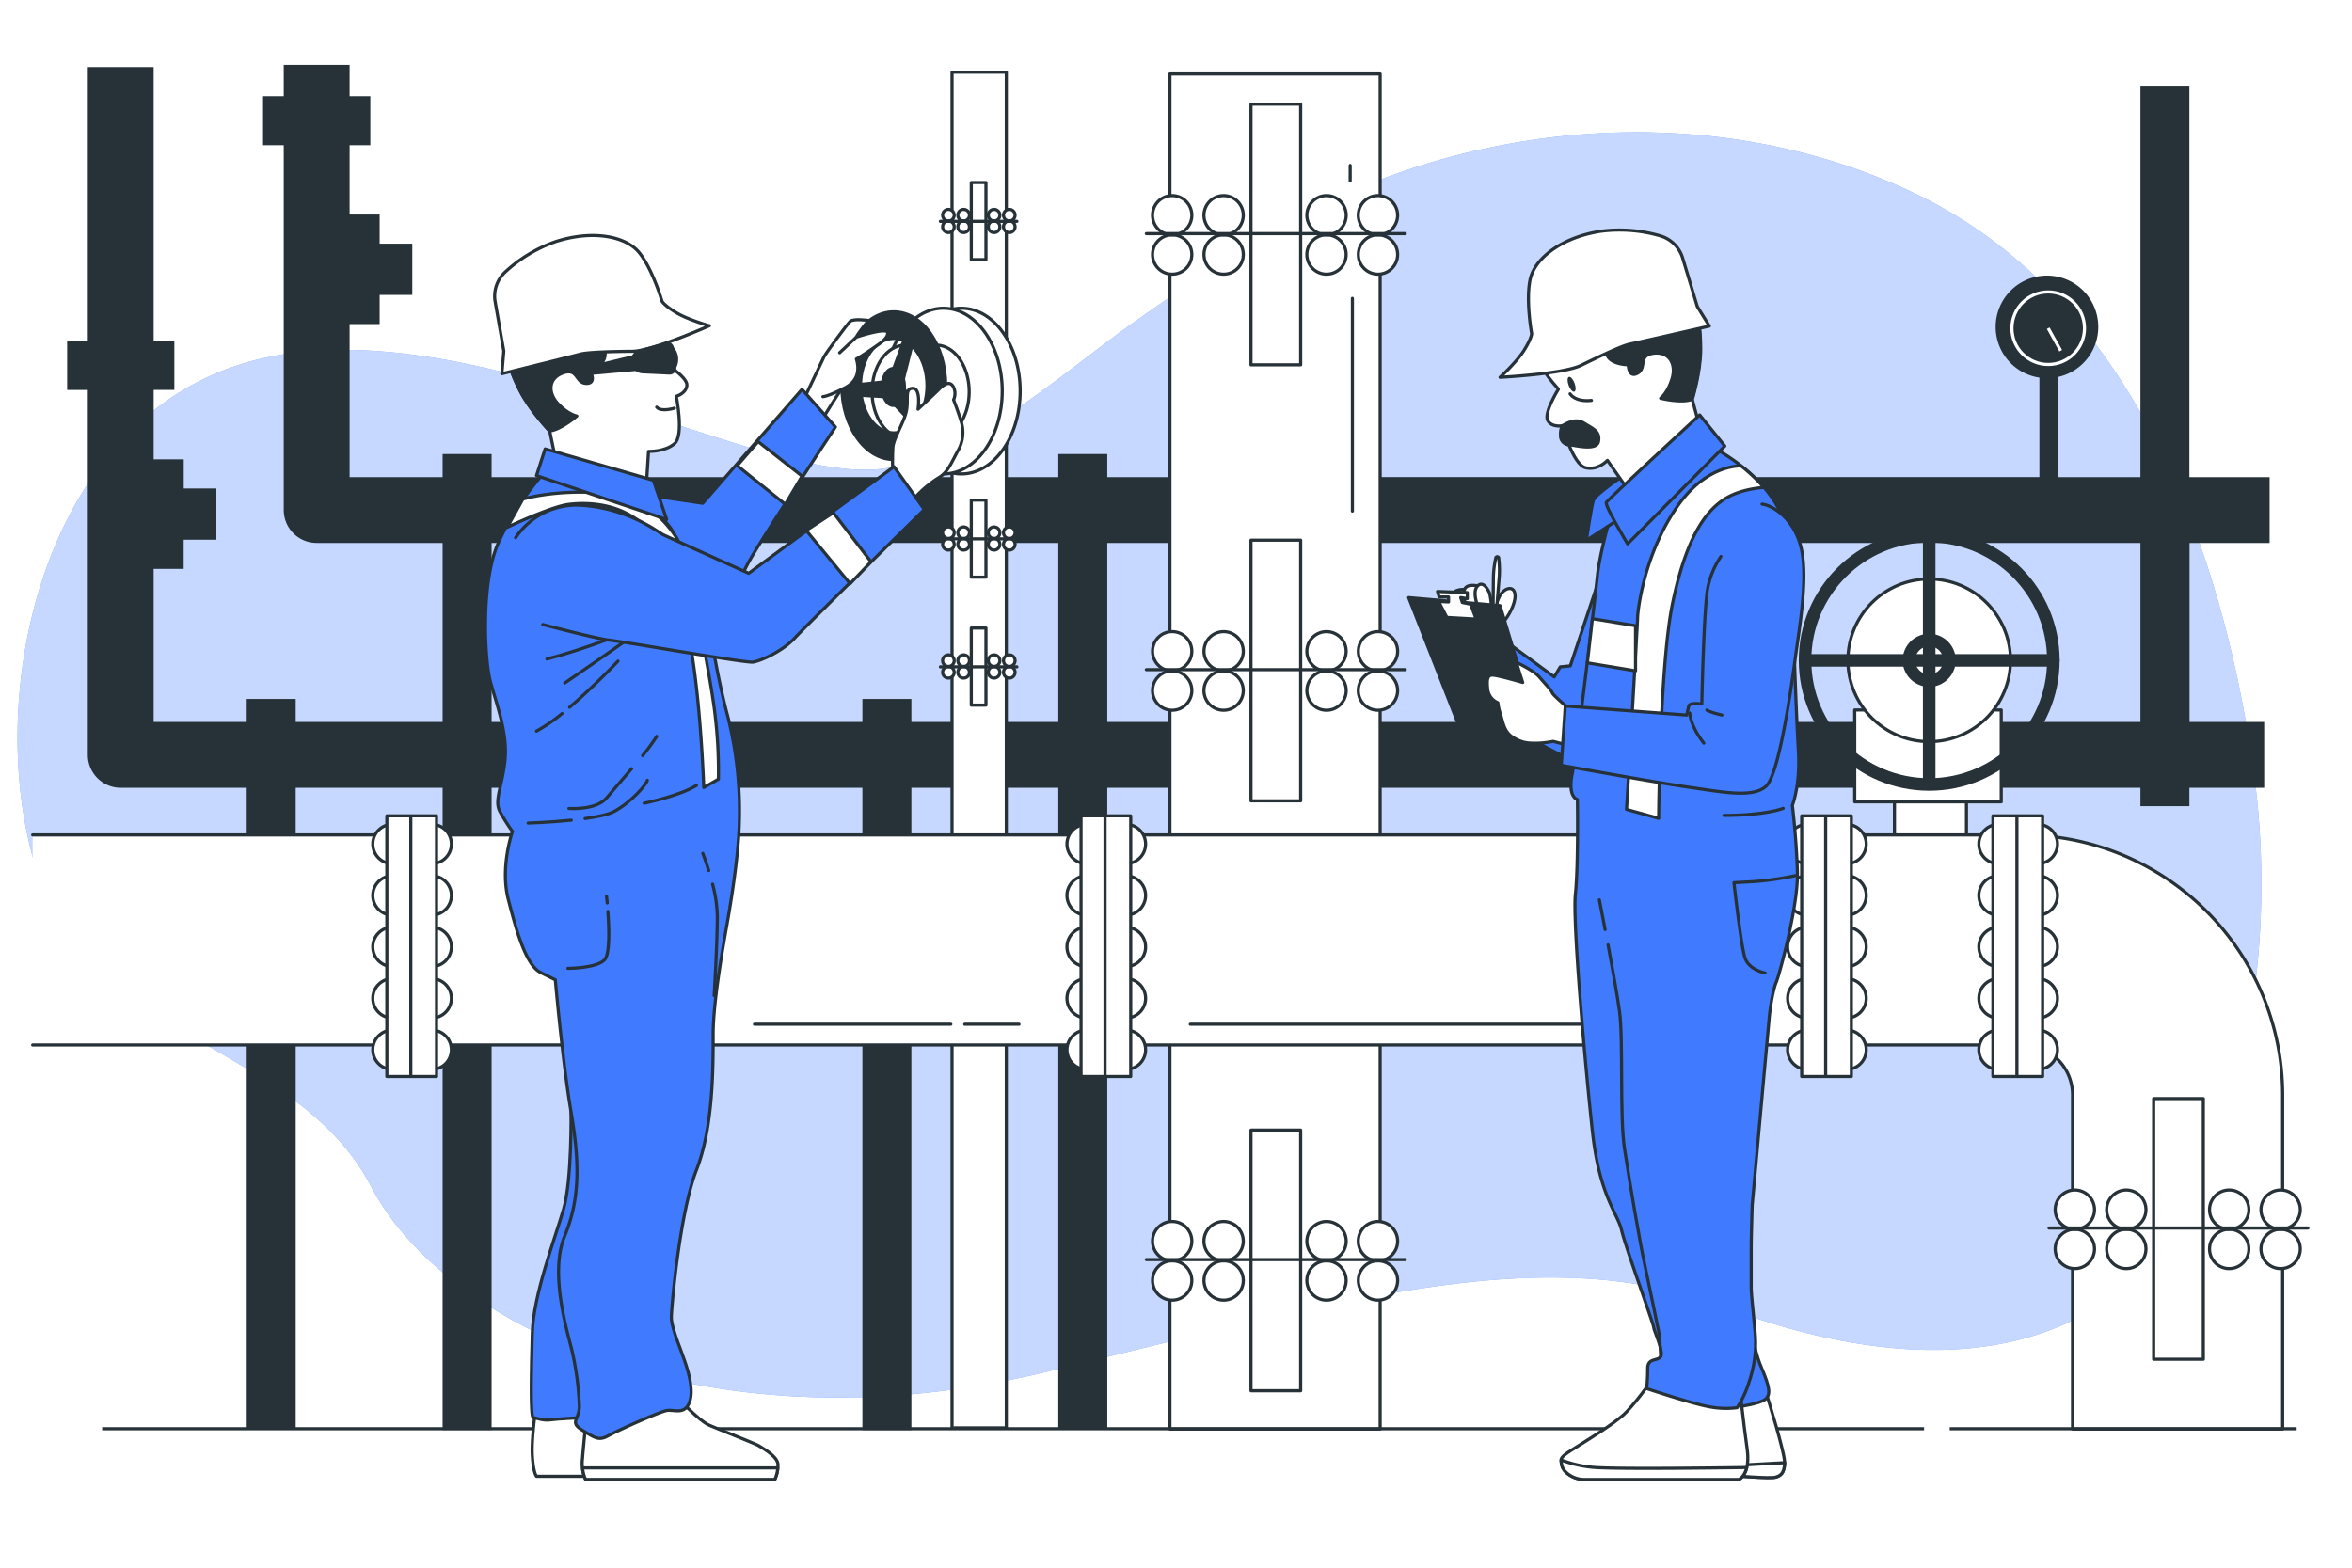 <svg class="animated" id="freepik_stories-pipeline-maintenance" xmlns="http://www.w3.org/2000/svg" viewBox="0 0 750 500" version="1.1" xmlns:xlink="http://www.w3.org/1999/xlink" xmlns:svgjs="http://svgjs.com/svgjs"><style>svg#freepik_stories-pipeline-maintenance:not(.animated) .animable {opacity: 0;}svg#freepik_stories-pipeline-maintenance.animated #freepik--character-2--inject-3 {animation: 6s Infinite  linear shake;animation-delay: 0s;}svg#freepik_stories-pipeline-maintenance.animated #freepik--character-1--inject-3 {animation: 6s Infinite  linear floating;animation-delay: 0s;}            @keyframes shake {                10%, 90% {                    transform: translate3d(-1px, 0, 0);                  }                  20%, 80% {                    transform: translate3d(2px, 0, 0);                  }                  30%, 50%, 70% {                    transform: translate3d(-4px, 0, 0);                  }                  40%, 60% {                    transform: translate3d(4px, 0, 0);                  }            }                    @keyframes floating {                0% {                    opacity: 1;                    transform: translateY(0px);                }                50% {                    transform: translateY(-10px);                }                100% {                    opacity: 1;                    transform: translateY(0px);                }            }        </style><g id="freepik--background-simple--inject-3" class="animable" style="transform-origin: 363.352px 243.95px;"><path d="M692.33,150.78C675.12,113,649.12,80.13,610.71,61.73c-51.32-24.58-112.16-25.19-165.4-6.34C414.93,66.13,388,84.19,361.83,102.6,338.56,119,312,144,283.25,149.23c-38.94,7.16-130.94-50.84-199.94-34.84s-89,106-72,162,83,56,107,102,110,85,216,59,161-41,217-20,133,27,159-61a262.12,262.12,0,0,0,8.52-109C714.52,215.45,706.34,181.51,692.33,150.78Z" style="fill: rgb(64, 123, 255); transform-origin: 363.352px 243.95px;" id="el8yndhw885js" class="animable"></path><g id="el490i41edar8"><path d="M692.33,150.78C675.12,113,649.12,80.13,610.71,61.73c-51.32-24.58-112.16-25.19-165.4-6.34C414.93,66.13,388,84.19,361.83,102.6,338.56,119,312,144,283.25,149.23c-38.94,7.16-130.94-50.84-199.94-34.84s-89,106-72,162,83,56,107,102,110,85,216,59,161-41,217-20,133,27,159-61a262.12,262.12,0,0,0,8.52-109C714.52,215.45,706.34,181.51,692.33,150.78Z" style="fill: rgb(255, 255, 255); opacity: 0.7; transform-origin: 363.352px 243.95px;" class="animable"></path></g></g><g id="freepik--pipelines-2--inject-3" class="animable" style="transform-origin: 372.57px 238.38px;"><path d="M723.73,173.17v-21H698.15V27.32H682.54V152.17H656.32V120.22a16.36,16.36,0,1,0-6,.22v31.73H353.09v-7.35H337.47v7.35H156.76v-7.35H141.14v7.35H111.48V103.36h9.58V94.07h10.41V77.71H121.06v-9.3h-9.58V46.29h6.61V30.67h-6.61v-10h-21V30.67h-6.6V46.29h6.6V162.67a10.5,10.5,0,0,0,10.5,10.5h40.16v57.09H94.29v-7.35H78.67v7.35H49V181.45h9.57v-9.3H69V155.79H58.59V146.5H49V124.37h6.6V108.76H49V21.37H28v87.39H21.41v15.61H28V240.76a10.5,10.5,0,0,0,10.5,10.5H78.67V455.73H94.29V251.26h46.85V456.07h15.62V251.26H275V456.09h15.62V251.26h46.85V455.51h15.62V251.26H682.54v5.86h15.61v-5.86H722v-21h-23.8V173.17ZM290.62,230.26v-7.35H275v7.35H156.76V173.17H337.47v57.09Zm391.92,0H353.09V173.17H682.54Z" style="fill: rgb(38, 50, 56); transform-origin: 372.57px 238.38px;" id="elled77mm5cen" class="animable"></path><line x1="653.13" y1="104.68" x2="657.12" y2="111.86" style="fill: none; stroke: rgb(255, 255, 255); stroke-miterlimit: 10; transform-origin: 655.125px 108.27px;" id="ellc44zm2on0b" class="animable"></line><g id="el2mljhzz54pm"><circle cx="653.13" cy="104.68" r="11.57" style="fill: none; stroke: rgb(255, 255, 255); stroke-miterlimit: 10; transform-origin: 653.13px 104.68px; transform: rotate(-14.03deg);" class="animable"></circle></g></g><g id="freepik--pipelines-1--inject-3" class="animable" style="transform-origin: 373.33px 239.39px;"><rect x="373.06" y="23.59" width="67.04" height="432.18" style="fill: rgb(255, 255, 255); stroke: rgb(38, 50, 56); stroke-linecap: round; stroke-linejoin: round; transform-origin: 406.58px 239.68px;" id="el3z6f09r6psc" class="animable"></rect><line x1="431.25" y1="95.16" x2="431.25" y2="163.01" style="fill: none; stroke: rgb(38, 50, 56); stroke-linecap: round; stroke-linejoin: round; transform-origin: 431.25px 129.085px;" id="eloyzqms5i64" class="animable"></line><line x1="430.54" y1="57.71" x2="430.54" y2="52.76" style="fill: none; stroke: rgb(38, 50, 56); stroke-linecap: round; stroke-linejoin: round; transform-origin: 430.54px 55.235px;" id="elofemgbju0u" class="animable"></line><circle cx="439.4" cy="81.18" r="6.27" style="fill: rgb(255, 255, 255); stroke: rgb(38, 50, 56); stroke-linecap: round; stroke-linejoin: round; transform-origin: 439.4px 81.18px;" id="eleybi63qk7z9" class="animable"></circle><circle cx="422.99" cy="81.18" r="6.27" style="fill: rgb(255, 255, 255); stroke: rgb(38, 50, 56); stroke-linecap: round; stroke-linejoin: round; transform-origin: 422.99px 81.18px;" id="el1jf6kkz5sd" class="animable"></circle><circle cx="406.59" cy="81.18" r="6.27" style="fill: rgb(255, 255, 255); stroke: rgb(38, 50, 56); stroke-linecap: round; stroke-linejoin: round; transform-origin: 406.59px 81.18px;" id="elfkvq9moyic9" class="animable"></circle><circle cx="390.19" cy="81.18" r="6.27" style="fill: rgb(255, 255, 255); stroke: rgb(38, 50, 56); stroke-linecap: round; stroke-linejoin: round; transform-origin: 390.19px 81.18px;" id="elv458hrbqj6" class="animable"></circle><circle cx="373.78" cy="81.18" r="6.27" style="fill: rgb(255, 255, 255); stroke: rgb(38, 50, 56); stroke-linecap: round; stroke-linejoin: round; transform-origin: 373.78px 81.18px;" id="eluxiyyehnnym" class="animable"></circle><path d="M439.4,74.92a6.27,6.27,0,1,1,6.26-6.27A6.27,6.27,0,0,1,439.4,74.92Z" style="fill: rgb(255, 255, 255); stroke: rgb(38, 50, 56); stroke-linecap: round; stroke-linejoin: round; transform-origin: 439.39px 68.65px;" id="elbcmqkq0fodr" class="animable"></path><path d="M423,74.92a6.27,6.27,0,1,1,6.27-6.27A6.27,6.27,0,0,1,423,74.92Z" style="fill: rgb(255, 255, 255); stroke: rgb(38, 50, 56); stroke-linecap: round; stroke-linejoin: round; transform-origin: 423px 68.65px;" id="el44rvzh5nmdh" class="animable"></path><path d="M406.59,74.92a6.27,6.27,0,1,1,6.27-6.27A6.27,6.27,0,0,1,406.59,74.92Z" style="fill: rgb(255, 255, 255); stroke: rgb(38, 50, 56); stroke-linecap: round; stroke-linejoin: round; transform-origin: 406.59px 68.65px;" id="eliaaztqnk3tn" class="animable"></path><path d="M390.19,74.92a6.27,6.27,0,1,1,6.26-6.27A6.27,6.27,0,0,1,390.19,74.92Z" style="fill: rgb(255, 255, 255); stroke: rgb(38, 50, 56); stroke-linecap: round; stroke-linejoin: round; transform-origin: 390.18px 68.65px;" id="el7vgrvqzwp3n" class="animable"></path><path d="M373.78,74.92a6.27,6.27,0,1,1,6.27-6.27A6.27,6.27,0,0,1,373.78,74.92Z" style="fill: rgb(255, 255, 255); stroke: rgb(38, 50, 56); stroke-linecap: round; stroke-linejoin: round; transform-origin: 373.78px 68.65px;" id="elijw1psefmq" class="animable"></path><g id="ela97h2u9vkzp"><rect x="398.91" y="33.22" width="15.84" height="83.14" style="fill: rgb(255, 255, 255); stroke: rgb(38, 50, 56); stroke-linecap: round; stroke-linejoin: round; transform-origin: 406.83px 74.79px; transform: rotate(90deg);" class="animable"></rect></g><line x1="448.1" y1="74.51" x2="365.54" y2="74.51" style="fill: none; stroke: rgb(38, 50, 56); stroke-linecap: round; stroke-linejoin: round; transform-origin: 406.82px 74.51px;" id="elk806zzwaj4o" class="animable"></line><path d="M439.4,226.52a6.27,6.27,0,1,1,6.26-6.27A6.27,6.27,0,0,1,439.4,226.52Z" style="fill: rgb(255, 255, 255); stroke: rgb(38, 50, 56); stroke-linecap: round; stroke-linejoin: round; transform-origin: 439.39px 220.25px;" id="elkbwviys3jqo" class="animable"></path><path d="M423,226.52a6.27,6.27,0,1,1,6.27-6.27A6.27,6.27,0,0,1,423,226.52Z" style="fill: rgb(255, 255, 255); stroke: rgb(38, 50, 56); stroke-linecap: round; stroke-linejoin: round; transform-origin: 423px 220.25px;" id="el12sk4hptuk6" class="animable"></path><path d="M406.59,226.52a6.27,6.27,0,1,1,6.27-6.27A6.27,6.27,0,0,1,406.59,226.52Z" style="fill: rgb(255, 255, 255); stroke: rgb(38, 50, 56); stroke-linecap: round; stroke-linejoin: round; transform-origin: 406.59px 220.25px;" id="eljnc4r8vuhf" class="animable"></path><path d="M390.19,226.52a6.27,6.27,0,1,1,6.26-6.27A6.27,6.27,0,0,1,390.19,226.52Z" style="fill: rgb(255, 255, 255); stroke: rgb(38, 50, 56); stroke-linecap: round; stroke-linejoin: round; transform-origin: 390.18px 220.25px;" id="elcq5j2ahmizt" class="animable"></path><path d="M373.78,226.52a6.27,6.27,0,1,1,6.27-6.27A6.27,6.27,0,0,1,373.78,226.52Z" style="fill: rgb(255, 255, 255); stroke: rgb(38, 50, 56); stroke-linecap: round; stroke-linejoin: round; transform-origin: 373.78px 220.25px;" id="elz8auy2g6kll" class="animable"></path><circle cx="439.4" cy="207.72" r="6.27" style="fill: rgb(255, 255, 255); stroke: rgb(38, 50, 56); stroke-linecap: round; stroke-linejoin: round; transform-origin: 439.4px 207.72px;" id="ell9h05mi3avn" class="animable"></circle><circle cx="422.99" cy="207.72" r="6.27" style="fill: rgb(255, 255, 255); stroke: rgb(38, 50, 56); stroke-linecap: round; stroke-linejoin: round; transform-origin: 422.99px 207.72px;" id="elkamh67ud8sn" class="animable"></circle><circle cx="406.59" cy="207.72" r="6.27" style="fill: rgb(255, 255, 255); stroke: rgb(38, 50, 56); stroke-linecap: round; stroke-linejoin: round; transform-origin: 406.59px 207.72px;" id="el4xm61ynaqq6" class="animable"></circle><circle cx="390.19" cy="207.72" r="6.27" style="fill: rgb(255, 255, 255); stroke: rgb(38, 50, 56); stroke-linecap: round; stroke-linejoin: round; transform-origin: 390.19px 207.72px;" id="eli2gdtu1l2rg" class="animable"></circle><circle cx="373.78" cy="207.72" r="6.27" style="fill: rgb(255, 255, 255); stroke: rgb(38, 50, 56); stroke-linecap: round; stroke-linejoin: round; transform-origin: 373.78px 207.72px;" id="elb35j8n3kte9" class="animable"></circle><g id="elysjapnlwmjq"><rect x="398.91" y="172.28" width="15.84" height="83.14" style="fill: rgb(255, 255, 255); stroke: rgb(38, 50, 56); stroke-linecap: round; stroke-linejoin: round; transform-origin: 406.83px 213.85px; transform: rotate(90deg);" class="animable"></rect></g><line x1="448.1" y1="213.58" x2="365.54" y2="213.58" style="fill: none; stroke: rgb(38, 50, 56); stroke-linecap: round; stroke-linejoin: round; transform-origin: 406.82px 213.58px;" id="el1ihjl3ajaq1" class="animable"></line><circle cx="439.4" cy="408.4" r="6.27" style="fill: rgb(255, 255, 255); stroke: rgb(38, 50, 56); stroke-linecap: round; stroke-linejoin: round; transform-origin: 439.4px 408.4px;" id="eltrgbequtb4" class="animable"></circle><circle cx="422.99" cy="408.4" r="6.27" style="fill: rgb(255, 255, 255); stroke: rgb(38, 50, 56); stroke-linecap: round; stroke-linejoin: round; transform-origin: 422.99px 408.4px;" id="el8acposzvohu" class="animable"></circle><circle cx="406.59" cy="408.4" r="6.27" style="fill: rgb(255, 255, 255); stroke: rgb(38, 50, 56); stroke-linecap: round; stroke-linejoin: round; transform-origin: 406.59px 408.4px;" id="elxeyeljdvp3o" class="animable"></circle><circle cx="390.19" cy="408.4" r="6.27" style="fill: rgb(255, 255, 255); stroke: rgb(38, 50, 56); stroke-linecap: round; stroke-linejoin: round; transform-origin: 390.19px 408.4px;" id="eltqq5pr4zzlf" class="animable"></circle><circle cx="373.78" cy="408.4" r="6.27" style="fill: rgb(255, 255, 255); stroke: rgb(38, 50, 56); stroke-linecap: round; stroke-linejoin: round; transform-origin: 373.78px 408.4px;" id="el028oiw1ko5lk" class="animable"></circle><path d="M439.4,402.13a6.27,6.27,0,1,1,6.26-6.26A6.27,6.27,0,0,1,439.4,402.13Z" style="fill: rgb(255, 255, 255); stroke: rgb(38, 50, 56); stroke-linecap: round; stroke-linejoin: round; transform-origin: 439.39px 395.86px;" id="eldvbkt773xj9" class="animable"></path><path d="M423,402.13a6.27,6.27,0,1,1,6.27-6.26A6.26,6.26,0,0,1,423,402.13Z" style="fill: rgb(255, 255, 255); stroke: rgb(38, 50, 56); stroke-linecap: round; stroke-linejoin: round; transform-origin: 423px 395.86px;" id="el0776egaox169" class="animable"></path><path d="M406.59,402.13a6.27,6.27,0,1,1,6.27-6.26A6.27,6.27,0,0,1,406.59,402.13Z" style="fill: rgb(255, 255, 255); stroke: rgb(38, 50, 56); stroke-linecap: round; stroke-linejoin: round; transform-origin: 406.59px 395.86px;" id="elw5i9v8brqf8" class="animable"></path><path d="M390.19,402.13a6.27,6.27,0,1,1,6.26-6.26A6.27,6.27,0,0,1,390.19,402.13Z" style="fill: rgb(255, 255, 255); stroke: rgb(38, 50, 56); stroke-linecap: round; stroke-linejoin: round; transform-origin: 390.18px 395.86px;" id="eloxq1akj6d8" class="animable"></path><path d="M373.78,402.13a6.27,6.27,0,1,1,6.27-6.26A6.26,6.26,0,0,1,373.78,402.13Z" style="fill: rgb(255, 255, 255); stroke: rgb(38, 50, 56); stroke-linecap: round; stroke-linejoin: round; transform-origin: 373.78px 395.86px;" id="el8zmcq8j2h8i" class="animable"></path><g id="elxth5iol6tkk"><rect x="398.91" y="360.43" width="15.84" height="83.14" style="fill: rgb(255, 255, 255); stroke: rgb(38, 50, 56); stroke-linecap: round; stroke-linejoin: round; transform-origin: 406.83px 402px; transform: rotate(90deg);" class="animable"></rect></g><line x1="448.1" y1="401.73" x2="365.54" y2="401.73" style="fill: none; stroke: rgb(38, 50, 56); stroke-linecap: round; stroke-linejoin: round; transform-origin: 406.82px 401.73px;" id="el3le0we0xeja" class="animable"></line><rect x="303.59" y="23.01" width="17.3" height="432.4" style="fill: rgb(255, 255, 255); stroke: rgb(38, 50, 56); stroke-linecap: round; stroke-linejoin: round; transform-origin: 312.24px 239.21px;" id="elgdoav8q27d8" class="animable"></rect><circle cx="302.43" cy="169.9" r="1.85" style="fill: rgb(255, 255, 255); stroke: rgb(38, 50, 56); stroke-linecap: round; stroke-linejoin: round; transform-origin: 302.43px 169.9px;" id="el7bjppe3pyjg" class="animable"></circle><circle cx="307.29" cy="169.9" r="1.85" style="fill: rgb(255, 255, 255); stroke: rgb(38, 50, 56); stroke-linecap: round; stroke-linejoin: round; transform-origin: 307.29px 169.9px;" id="ellvn5ox9bqae" class="animable"></circle><circle cx="312.14" cy="169.9" r="1.85" style="fill: rgb(255, 255, 255); stroke: rgb(38, 50, 56); stroke-linecap: round; stroke-linejoin: round; transform-origin: 312.14px 169.9px;" id="el8q5y4yt7l5u" class="animable"></circle><circle cx="316.99" cy="169.9" r="1.85" style="fill: rgb(255, 255, 255); stroke: rgb(38, 50, 56); stroke-linecap: round; stroke-linejoin: round; transform-origin: 316.99px 169.9px;" id="elf25383cxwh" class="animable"></circle><circle cx="321.84" cy="169.9" r="1.85" style="fill: rgb(255, 255, 255); stroke: rgb(38, 50, 56); stroke-linecap: round; stroke-linejoin: round; transform-origin: 321.84px 169.9px;" id="eldute6e868z8" class="animable"></circle><circle cx="302.43" cy="173.6" r="1.85" style="fill: rgb(255, 255, 255); stroke: rgb(38, 50, 56); stroke-linecap: round; stroke-linejoin: round; transform-origin: 302.43px 173.6px;" id="el9wainxp4cnv" class="animable"></circle><circle cx="307.29" cy="173.6" r="1.85" style="fill: rgb(255, 255, 255); stroke: rgb(38, 50, 56); stroke-linecap: round; stroke-linejoin: round; transform-origin: 307.29px 173.6px;" id="el499na5g3nfz" class="animable"></circle><circle cx="312.14" cy="173.6" r="1.85" style="fill: rgb(255, 255, 255); stroke: rgb(38, 50, 56); stroke-linecap: round; stroke-linejoin: round; transform-origin: 312.14px 173.6px;" id="el97n6ld3ze8f" class="animable"></circle><circle cx="316.99" cy="173.6" r="1.85" style="fill: rgb(255, 255, 255); stroke: rgb(38, 50, 56); stroke-linecap: round; stroke-linejoin: round; transform-origin: 316.99px 173.6px;" id="elp9ykhzcpkgb" class="animable"></circle><circle cx="321.84" cy="173.6" r="1.85" style="fill: rgb(255, 255, 255); stroke: rgb(38, 50, 56); stroke-linecap: round; stroke-linejoin: round; transform-origin: 321.84px 173.6px;" id="eloakktfccdza" class="animable"></circle><g id="elmmxozcyyqe"><rect x="309.72" y="159.5" width="4.68" height="24.58" style="fill: rgb(255, 255, 255); stroke: rgb(38, 50, 56); stroke-linecap: round; stroke-linejoin: round; transform-origin: 312.06px 171.79px; transform: rotate(-90deg);" class="animable"></rect></g><line x1="299.86" y1="171.87" x2="324.27" y2="171.87" style="fill: none; stroke: rgb(38, 50, 56); stroke-linecap: round; stroke-linejoin: round; transform-origin: 312.065px 171.87px;" id="elp8fjfh0h2wp" class="animable"></line><circle cx="302.43" cy="68.62" r="1.85" style="fill: rgb(255, 255, 255); stroke: rgb(38, 50, 56); stroke-linecap: round; stroke-linejoin: round; transform-origin: 302.43px 68.62px;" id="el4279x427pco" class="animable"></circle><circle cx="307.29" cy="68.62" r="1.85" style="fill: rgb(255, 255, 255); stroke: rgb(38, 50, 56); stroke-linecap: round; stroke-linejoin: round; transform-origin: 307.29px 68.62px;" id="elxv9jibdy0qj" class="animable"></circle><circle cx="312.14" cy="68.62" r="1.85" style="fill: rgb(255, 255, 255); stroke: rgb(38, 50, 56); stroke-linecap: round; stroke-linejoin: round; transform-origin: 312.14px 68.62px;" id="el407artsrz9n" class="animable"></circle><circle cx="316.99" cy="68.62" r="1.85" style="fill: rgb(255, 255, 255); stroke: rgb(38, 50, 56); stroke-linecap: round; stroke-linejoin: round; transform-origin: 316.99px 68.62px;" id="el73topwoxuax" class="animable"></circle><circle cx="321.84" cy="68.62" r="1.85" style="fill: rgb(255, 255, 255); stroke: rgb(38, 50, 56); stroke-linecap: round; stroke-linejoin: round; transform-origin: 321.84px 68.62px;" id="el6a0ed9qv9hw" class="animable"></circle><circle cx="302.43" cy="72.32" r="1.85" style="fill: rgb(255, 255, 255); stroke: rgb(38, 50, 56); stroke-linecap: round; stroke-linejoin: round; transform-origin: 302.43px 72.32px;" id="elqgidmz77k3" class="animable"></circle><circle cx="307.29" cy="72.32" r="1.85" style="fill: rgb(255, 255, 255); stroke: rgb(38, 50, 56); stroke-linecap: round; stroke-linejoin: round; transform-origin: 307.29px 72.32px;" id="elxliyp5438lj" class="animable"></circle><circle cx="312.14" cy="72.32" r="1.85" style="fill: rgb(255, 255, 255); stroke: rgb(38, 50, 56); stroke-linecap: round; stroke-linejoin: round; transform-origin: 312.14px 72.32px;" id="el6q8se54hbme" class="animable"></circle><circle cx="316.99" cy="72.32" r="1.85" style="fill: rgb(255, 255, 255); stroke: rgb(38, 50, 56); stroke-linecap: round; stroke-linejoin: round; transform-origin: 316.99px 72.32px;" id="eljf0yg1n350c" class="animable"></circle><circle cx="321.84" cy="72.32" r="1.85" style="fill: rgb(255, 255, 255); stroke: rgb(38, 50, 56); stroke-linecap: round; stroke-linejoin: round; transform-origin: 321.84px 72.32px;" id="el3cj5bnu9ceu" class="animable"></circle><g id="el0vxc6sof77e9"><rect x="309.72" y="58.22" width="4.68" height="24.58" style="fill: rgb(255, 255, 255); stroke: rgb(38, 50, 56); stroke-linecap: round; stroke-linejoin: round; transform-origin: 312.06px 70.51px; transform: rotate(-90deg);" class="animable"></rect></g><line x1="299.86" y1="70.59" x2="324.27" y2="70.59" style="fill: none; stroke: rgb(38, 50, 56); stroke-linecap: round; stroke-linejoin: round; transform-origin: 312.065px 70.59px;" id="el3ok9s3d7een" class="animable"></line><circle cx="302.43" cy="210.71" r="1.85" style="fill: rgb(255, 255, 255); stroke: rgb(38, 50, 56); stroke-linecap: round; stroke-linejoin: round; transform-origin: 302.43px 210.71px;" id="el1sgo1gk82vjh" class="animable"></circle><circle cx="307.29" cy="210.71" r="1.85" style="fill: rgb(255, 255, 255); stroke: rgb(38, 50, 56); stroke-linecap: round; stroke-linejoin: round; transform-origin: 307.29px 210.71px;" id="elmpcch6b53oo" class="animable"></circle><circle cx="312.14" cy="210.71" r="1.85" style="fill: rgb(255, 255, 255); stroke: rgb(38, 50, 56); stroke-linecap: round; stroke-linejoin: round; transform-origin: 312.14px 210.71px;" id="elmonixocd6wd" class="animable"></circle><circle cx="316.99" cy="210.71" r="1.85" style="fill: rgb(255, 255, 255); stroke: rgb(38, 50, 56); stroke-linecap: round; stroke-linejoin: round; transform-origin: 316.99px 210.71px;" id="elro0019j0oj" class="animable"></circle><circle cx="321.84" cy="210.71" r="1.85" style="fill: rgb(255, 255, 255); stroke: rgb(38, 50, 56); stroke-linecap: round; stroke-linejoin: round; transform-origin: 321.84px 210.71px;" id="elibatp6rrjnc" class="animable"></circle><circle cx="302.43" cy="214.42" r="1.85" style="fill: rgb(255, 255, 255); stroke: rgb(38, 50, 56); stroke-linecap: round; stroke-linejoin: round; transform-origin: 302.43px 214.42px;" id="elf2x9fy88avn" class="animable"></circle><circle cx="307.29" cy="214.42" r="1.85" style="fill: rgb(255, 255, 255); stroke: rgb(38, 50, 56); stroke-linecap: round; stroke-linejoin: round; transform-origin: 307.29px 214.42px;" id="ele0ps9lbqebv" class="animable"></circle><circle cx="312.14" cy="214.42" r="1.85" style="fill: rgb(255, 255, 255); stroke: rgb(38, 50, 56); stroke-linecap: round; stroke-linejoin: round; transform-origin: 312.14px 214.42px;" id="el76doq7p6idk" class="animable"></circle><circle cx="316.99" cy="214.42" r="1.85" style="fill: rgb(255, 255, 255); stroke: rgb(38, 50, 56); stroke-linecap: round; stroke-linejoin: round; transform-origin: 316.99px 214.42px;" id="elzfegfa70tg" class="animable"></circle><circle cx="321.84" cy="214.42" r="1.85" style="fill: rgb(255, 255, 255); stroke: rgb(38, 50, 56); stroke-linecap: round; stroke-linejoin: round; transform-origin: 321.84px 214.42px;" id="elh5r24hto8z9" class="animable"></circle><g id="elkulveg42los"><rect x="309.72" y="200.31" width="4.68" height="24.58" style="fill: rgb(255, 255, 255); stroke: rgb(38, 50, 56); stroke-linecap: round; stroke-linejoin: round; transform-origin: 312.06px 212.6px; transform: rotate(-90deg);" class="animable"></rect></g><line x1="299.86" y1="212.69" x2="324.27" y2="212.69" style="fill: none; stroke: rgb(38, 50, 56); stroke-linecap: round; stroke-linejoin: round; transform-origin: 312.065px 212.69px;" id="elk1akervr4ko" class="animable"></line><ellipse cx="306.56" cy="124.73" rx="18.75" ry="26.43" style="fill: rgb(255, 255, 255); stroke: rgb(38, 50, 56); stroke-linecap: round; stroke-linejoin: round; transform-origin: 306.56px 124.73px;" id="elz2oyoxf2foh" class="animable"></ellipse><ellipse cx="300.84" cy="124.73" rx="18.75" ry="26.43" style="fill: rgb(255, 255, 255); stroke: rgb(38, 50, 56); stroke-linecap: round; stroke-linejoin: round; transform-origin: 300.84px 124.73px;" id="elgl4lfv5g42k" class="animable"></ellipse><path d="M298.51,110.07h-9.89v9.74a20.23,20.23,0,0,0,0,10.25v9.74h9.89c5.82,0,10.54-6.65,10.54-14.86S304.33,110.07,298.51,110.07Z" style="fill: rgb(255, 255, 255); stroke: rgb(38, 50, 56); stroke-linecap: round; stroke-linejoin: round; transform-origin: 298.505px 124.935px;" id="elq7vwy5gca7p" class="animable"></path><ellipse cx="288.62" cy="124.94" rx="10.54" ry="14.86" style="fill: rgb(255, 255, 255); stroke: rgb(38, 50, 56); stroke-linecap: round; stroke-linejoin: round; transform-origin: 288.62px 124.94px;" id="elnzbbt6enywh" class="animable"></ellipse><rect x="604.1" y="239.11" width="22.96" height="33.26" style="fill: rgb(255, 255, 255); stroke: rgb(38, 50, 56); stroke-linecap: round; stroke-linejoin: round; transform-origin: 615.58px 255.74px;" id="el2vblfkehwj1" class="animable"></rect><rect x="591.43" y="226.44" width="46.72" height="29.3" style="fill: rgb(255, 255, 255); stroke: rgb(38, 50, 56); stroke-linecap: round; stroke-linejoin: round; transform-origin: 614.79px 241.09px;" id="ely685in3i8yd" class="animable"></rect><circle cx="615.18" cy="210.61" r="25.93" style="fill: rgb(255, 255, 255); stroke: rgb(38, 50, 56); stroke-linecap: round; stroke-linejoin: round; transform-origin: 615.18px 210.61px;" id="elcjl48uelww7" class="animable"></circle><circle cx="615.18" cy="210.61" r="39.59" style="fill: none; stroke: rgb(38, 50, 56); stroke-linecap: round; stroke-linejoin: round; stroke-width: 4px; transform-origin: 615.18px 210.61px;" id="elxcfurudtd4c" class="animable"></circle><path d="M621.64,210.61a6.46,6.46,0,1,0-6.46,6.45A6.46,6.46,0,0,0,621.64,210.61Z" style="fill: none; stroke: rgb(38, 50, 56); stroke-linecap: round; stroke-linejoin: round; stroke-width: 4px; transform-origin: 615.18px 210.6px;" id="elmy5ru8t55hq" class="animable"></path><line x1="615.18" y1="171.02" x2="615.18" y2="249.4" style="fill: none; stroke: rgb(38, 50, 56); stroke-linecap: round; stroke-linejoin: round; stroke-width: 4px; transform-origin: 615.18px 210.21px;" id="elka6ep19u0sj" class="animable"></line><line x1="575.59" y1="210.61" x2="654.77" y2="210.61" style="fill: none; stroke: rgb(38, 50, 56); stroke-linecap: round; stroke-linejoin: round; stroke-width: 4px; transform-origin: 615.18px 210.61px;" id="elos1gtnp3mjp" class="animable"></line><path d="M10.42,266.29H645a83,83,0,0,1,82.89,82.89V455.77h-67V349.18A15.9,15.9,0,0,0,645,333.29H10.42" style="fill: rgb(255, 255, 255); stroke: rgb(38, 50, 56); stroke-linecap: round; stroke-linejoin: round; transform-origin: 369.155px 361.03px;" id="elshs9swg6k2i" class="animable"></path><line x1="307.63" y1="326.67" x2="324.94" y2="326.67" style="fill: none; stroke: rgb(38, 50, 56); stroke-linecap: round; stroke-linejoin: round; transform-origin: 316.285px 326.67px;" id="elxn921d5vtmo" class="animable"></line><line x1="240.58" y1="326.67" x2="303.19" y2="326.67" style="fill: none; stroke: rgb(38, 50, 56); stroke-linecap: round; stroke-linejoin: round; transform-origin: 271.885px 326.67px;" id="elkhhvcz40aw9" class="animable"></line><line x1="540.42" y1="326.67" x2="557.73" y2="326.67" style="fill: none; stroke: rgb(38, 50, 56); stroke-linecap: round; stroke-linejoin: round; transform-origin: 549.075px 326.67px;" id="elcwpepanl1tg" class="animable"></line><line x1="379.56" y1="326.67" x2="535.98" y2="326.67" style="fill: none; stroke: rgb(38, 50, 56); stroke-linecap: round; stroke-linejoin: round; transform-origin: 457.77px 326.67px;" id="el0tvd0x82uy4m" class="animable"></line><path d="M595.1,269.19a6.27,6.27,0,1,1-6.27-6.26A6.27,6.27,0,0,1,595.1,269.19Z" style="fill: rgb(255, 255, 255); stroke: rgb(38, 50, 56); stroke-linecap: round; stroke-linejoin: round; transform-origin: 588.83px 269.2px;" id="elcf5i0r85i2k" class="animable"></path><path d="M595.1,285.6a6.27,6.27,0,1,1-6.27-6.27A6.27,6.27,0,0,1,595.1,285.6Z" style="fill: rgb(255, 255, 255); stroke: rgb(38, 50, 56); stroke-linecap: round; stroke-linejoin: round; transform-origin: 588.83px 285.6px;" id="elyr7yofr1vw" class="animable"></path><path d="M595.1,302a6.27,6.27,0,1,1-6.27-6.26A6.27,6.27,0,0,1,595.1,302Z" style="fill: rgb(255, 255, 255); stroke: rgb(38, 50, 56); stroke-linecap: round; stroke-linejoin: round; transform-origin: 588.83px 302.01px;" id="elg71v19wzux9" class="animable"></path><path d="M595.1,318.41a6.27,6.27,0,1,1-6.27-6.27A6.27,6.27,0,0,1,595.1,318.41Z" style="fill: rgb(255, 255, 255); stroke: rgb(38, 50, 56); stroke-linecap: round; stroke-linejoin: round; transform-origin: 588.83px 318.41px;" id="elm4nc3pmt21" class="animable"></path><path d="M595.1,334.81a6.27,6.27,0,1,1-6.27-6.27A6.27,6.27,0,0,1,595.1,334.81Z" style="fill: rgb(255, 255, 255); stroke: rgb(38, 50, 56); stroke-linecap: round; stroke-linejoin: round; transform-origin: 588.83px 334.81px;" id="elxp7764oqmd" class="animable"></path><circle cx="576.3" cy="269.19" r="6.27" style="fill: rgb(255, 255, 255); stroke: rgb(38, 50, 56); stroke-linecap: round; stroke-linejoin: round; transform-origin: 576.3px 269.19px;" id="elm4t53tpsnx" class="animable"></circle><circle cx="576.3" cy="285.6" r="6.27" style="fill: rgb(255, 255, 255); stroke: rgb(38, 50, 56); stroke-linecap: round; stroke-linejoin: round; transform-origin: 576.3px 285.6px;" id="elwm3s50fp5p" class="animable"></circle><circle cx="576.3" cy="302" r="6.27" style="fill: rgb(255, 255, 255); stroke: rgb(38, 50, 56); stroke-linecap: round; stroke-linejoin: round; transform-origin: 576.3px 302px;" id="elddydbe0wtq7" class="animable"></circle><circle cx="576.3" cy="318.41" r="6.27" style="fill: rgb(255, 255, 255); stroke: rgb(38, 50, 56); stroke-linecap: round; stroke-linejoin: round; transform-origin: 576.3px 318.41px;" id="el5i0ysb08bik" class="animable"></circle><circle cx="576.3" cy="334.81" r="6.27" style="fill: rgb(255, 255, 255); stroke: rgb(38, 50, 56); stroke-linecap: round; stroke-linejoin: round; transform-origin: 576.3px 334.81px;" id="elmx5h4ahgsre" class="animable"></circle><rect x="574.52" y="260.2" width="15.84" height="83.14" style="fill: rgb(255, 255, 255); stroke: rgb(38, 50, 56); stroke-linecap: round; stroke-linejoin: round; transform-origin: 582.44px 301.77px;" id="elvyn27colqfs" class="animable"></rect><line x1="582.16" y1="260.49" x2="582.16" y2="343.05" style="fill: none; stroke: rgb(38, 50, 56); stroke-linecap: round; stroke-linejoin: round; transform-origin: 582.16px 301.77px;" id="elg355zoc1cwr" class="animable"></line><circle cx="649.81" cy="269.19" r="6.27" style="fill: rgb(255, 255, 255); stroke: rgb(38, 50, 56); stroke-linecap: round; stroke-linejoin: round; transform-origin: 649.81px 269.19px;" id="el5tlzxs6pnsk" class="animable"></circle><circle cx="649.81" cy="285.6" r="6.27" style="fill: rgb(255, 255, 255); stroke: rgb(38, 50, 56); stroke-linecap: round; stroke-linejoin: round; transform-origin: 649.81px 285.6px;" id="eliiych3ndsz" class="animable"></circle><circle cx="649.81" cy="302" r="6.27" style="fill: rgb(255, 255, 255); stroke: rgb(38, 50, 56); stroke-linecap: round; stroke-linejoin: round; transform-origin: 649.81px 302px;" id="elklruprk9m9" class="animable"></circle><circle cx="649.81" cy="318.41" r="6.27" style="fill: rgb(255, 255, 255); stroke: rgb(38, 50, 56); stroke-linecap: round; stroke-linejoin: round; transform-origin: 649.81px 318.41px;" id="elu67gan6eaa" class="animable"></circle><circle cx="649.81" cy="334.81" r="6.27" style="fill: rgb(255, 255, 255); stroke: rgb(38, 50, 56); stroke-linecap: round; stroke-linejoin: round; transform-origin: 649.81px 334.81px;" id="elm89ljjiiji" class="animable"></circle><path d="M643.55,269.19a6.27,6.27,0,1,1-6.27-6.26A6.27,6.27,0,0,1,643.55,269.19Z" style="fill: rgb(255, 255, 255); stroke: rgb(38, 50, 56); stroke-linecap: round; stroke-linejoin: round; transform-origin: 637.28px 269.2px;" id="elo0jdhvxfvjl" class="animable"></path><path d="M643.55,285.6a6.27,6.27,0,1,1-6.27-6.27A6.27,6.27,0,0,1,643.55,285.6Z" style="fill: rgb(255, 255, 255); stroke: rgb(38, 50, 56); stroke-linecap: round; stroke-linejoin: round; transform-origin: 637.28px 285.6px;" id="elw1htgpsozjr" class="animable"></path><path d="M643.55,302a6.27,6.27,0,1,1-6.27-6.26A6.27,6.27,0,0,1,643.55,302Z" style="fill: rgb(255, 255, 255); stroke: rgb(38, 50, 56); stroke-linecap: round; stroke-linejoin: round; transform-origin: 637.28px 302.01px;" id="elp8muz1arjg" class="animable"></path><path d="M643.55,318.41a6.27,6.27,0,1,1-6.27-6.27A6.27,6.27,0,0,1,643.55,318.41Z" style="fill: rgb(255, 255, 255); stroke: rgb(38, 50, 56); stroke-linecap: round; stroke-linejoin: round; transform-origin: 637.28px 318.41px;" id="elrt5vqucx0gb" class="animable"></path><path d="M643.55,334.81a6.27,6.27,0,1,1-6.27-6.27A6.27,6.27,0,0,1,643.55,334.81Z" style="fill: rgb(255, 255, 255); stroke: rgb(38, 50, 56); stroke-linecap: round; stroke-linejoin: round; transform-origin: 637.28px 334.81px;" id="el2mmx1nig7va" class="animable"></path><rect x="635.5" y="260.2" width="15.84" height="83.14" style="fill: rgb(255, 255, 255); stroke: rgb(38, 50, 56); stroke-linecap: round; stroke-linejoin: round; transform-origin: 643.42px 301.77px;" id="eljr2gmbdoq4t" class="animable"></rect><line x1="643.15" y1="260.49" x2="643.15" y2="343.05" style="fill: none; stroke: rgb(38, 50, 56); stroke-linecap: round; stroke-linejoin: round; transform-origin: 643.15px 301.77px;" id="eledeew5rbjzo" class="animable"></line><circle cx="359.04" cy="269.19" r="6.27" style="fill: rgb(255, 255, 255); stroke: rgb(38, 50, 56); stroke-linecap: round; stroke-linejoin: round; transform-origin: 359.04px 269.19px;" id="el6b9zkmpr617" class="animable"></circle><circle cx="359.04" cy="285.6" r="6.27" style="fill: rgb(255, 255, 255); stroke: rgb(38, 50, 56); stroke-linecap: round; stroke-linejoin: round; transform-origin: 359.04px 285.6px;" id="el7i4ykfr7h73" class="animable"></circle><circle cx="359.04" cy="302" r="6.27" style="fill: rgb(255, 255, 255); stroke: rgb(38, 50, 56); stroke-linecap: round; stroke-linejoin: round; transform-origin: 359.04px 302px;" id="el3kg6yjg0plq" class="animable"></circle><circle cx="359.04" cy="318.41" r="6.27" style="fill: rgb(255, 255, 255); stroke: rgb(38, 50, 56); stroke-linecap: round; stroke-linejoin: round; transform-origin: 359.04px 318.41px;" id="elbp4722dg4zw" class="animable"></circle><circle cx="359.04" cy="334.81" r="6.27" style="fill: rgb(255, 255, 255); stroke: rgb(38, 50, 56); stroke-linecap: round; stroke-linejoin: round; transform-origin: 359.04px 334.81px;" id="elopkg33syw9a" class="animable"></circle><path d="M352.77,269.19a6.27,6.27,0,1,1-6.26-6.26A6.27,6.27,0,0,1,352.77,269.19Z" style="fill: rgb(255, 255, 255); stroke: rgb(38, 50, 56); stroke-linecap: round; stroke-linejoin: round; transform-origin: 346.5px 269.2px;" id="elbbpywueirod" class="animable"></path><path d="M352.77,285.6a6.27,6.27,0,1,1-6.26-6.27A6.26,6.26,0,0,1,352.77,285.6Z" style="fill: rgb(255, 255, 255); stroke: rgb(38, 50, 56); stroke-linecap: round; stroke-linejoin: round; transform-origin: 346.5px 285.6px;" id="elq1rtmgl8o3" class="animable"></path><path d="M352.77,302a6.27,6.27,0,1,1-6.26-6.26A6.27,6.27,0,0,1,352.77,302Z" style="fill: rgb(255, 255, 255); stroke: rgb(38, 50, 56); stroke-linecap: round; stroke-linejoin: round; transform-origin: 346.5px 302.01px;" id="elztc93053z4s" class="animable"></path><path d="M352.77,318.41a6.27,6.27,0,1,1-6.26-6.27A6.26,6.26,0,0,1,352.77,318.41Z" style="fill: rgb(255, 255, 255); stroke: rgb(38, 50, 56); stroke-linecap: round; stroke-linejoin: round; transform-origin: 346.5px 318.41px;" id="ely93ke9xnvu" class="animable"></path><path d="M352.77,334.81a6.27,6.27,0,1,1-6.26-6.27A6.27,6.27,0,0,1,352.77,334.81Z" style="fill: rgb(255, 255, 255); stroke: rgb(38, 50, 56); stroke-linecap: round; stroke-linejoin: round; transform-origin: 346.5px 334.81px;" id="elai4tduos42" class="animable"></path><rect x="344.72" y="260.2" width="15.84" height="83.14" style="fill: rgb(255, 255, 255); stroke: rgb(38, 50, 56); stroke-linecap: round; stroke-linejoin: round; transform-origin: 352.64px 301.77px;" id="elv8pl3obkjei" class="animable"></rect><line x1="352.37" y1="260.49" x2="352.37" y2="343.05" style="fill: none; stroke: rgb(38, 50, 56); stroke-linecap: round; stroke-linejoin: round; transform-origin: 352.37px 301.77px;" id="elmy41lfmkbp" class="animable"></line><circle cx="137.67" cy="269.19" r="6.27" style="fill: rgb(255, 255, 255); stroke: rgb(38, 50, 56); stroke-linecap: round; stroke-linejoin: round; transform-origin: 137.67px 269.19px;" id="elqkl9tslfqs" class="animable"></circle><circle cx="137.67" cy="285.6" r="6.27" style="fill: rgb(255, 255, 255); stroke: rgb(38, 50, 56); stroke-linecap: round; stroke-linejoin: round; transform-origin: 137.67px 285.6px;" id="elj5vhj010hha" class="animable"></circle><circle cx="137.67" cy="302" r="6.27" style="fill: rgb(255, 255, 255); stroke: rgb(38, 50, 56); stroke-linecap: round; stroke-linejoin: round; transform-origin: 137.67px 302px;" id="elw8v8u5mr35s" class="animable"></circle><circle cx="137.67" cy="318.41" r="6.27" style="fill: rgb(255, 255, 255); stroke: rgb(38, 50, 56); stroke-linecap: round; stroke-linejoin: round; transform-origin: 137.67px 318.41px;" id="el7nsvmamm4qm" class="animable"></circle><circle cx="137.67" cy="334.81" r="6.27" style="fill: rgb(255, 255, 255); stroke: rgb(38, 50, 56); stroke-linecap: round; stroke-linejoin: round; transform-origin: 137.67px 334.81px;" id="elyusmsrbdtub" class="animable"></circle><circle cx="125.14" cy="269.19" r="6.27" style="fill: rgb(255, 255, 255); stroke: rgb(38, 50, 56); stroke-linecap: round; stroke-linejoin: round; transform-origin: 125.14px 269.19px;" id="el8dlmgc0xblw" class="animable"></circle><circle cx="125.14" cy="285.6" r="6.27" style="fill: rgb(255, 255, 255); stroke: rgb(38, 50, 56); stroke-linecap: round; stroke-linejoin: round; transform-origin: 125.14px 285.6px;" id="ely4bwj9bd90g" class="animable"></circle><circle cx="125.14" cy="302" r="6.27" style="fill: rgb(255, 255, 255); stroke: rgb(38, 50, 56); stroke-linecap: round; stroke-linejoin: round; transform-origin: 125.14px 302px;" id="elb1223frsyeh" class="animable"></circle><circle cx="125.14" cy="318.41" r="6.27" style="fill: rgb(255, 255, 255); stroke: rgb(38, 50, 56); stroke-linecap: round; stroke-linejoin: round; transform-origin: 125.14px 318.41px;" id="elkvpi846ytzl" class="animable"></circle><circle cx="125.14" cy="334.81" r="6.27" style="fill: rgb(255, 255, 255); stroke: rgb(38, 50, 56); stroke-linecap: round; stroke-linejoin: round; transform-origin: 125.14px 334.81px;" id="el0eob0qpj7k0j" class="animable"></circle><rect x="123.36" y="260.2" width="15.84" height="83.14" style="fill: rgb(255, 255, 255); stroke: rgb(38, 50, 56); stroke-linecap: round; stroke-linejoin: round; transform-origin: 131.28px 301.77px;" id="elc8qusvltsfs" class="animable"></rect><line x1="131" y1="260.49" x2="131" y2="343.05" style="fill: none; stroke: rgb(38, 50, 56); stroke-linecap: round; stroke-linejoin: round; transform-origin: 131px 301.77px;" id="elnowox1v94e" class="animable"></line><circle cx="727.24" cy="398.34" r="6.27" style="fill: rgb(255, 255, 255); stroke: rgb(38, 50, 56); stroke-linecap: round; stroke-linejoin: round; transform-origin: 727.24px 398.34px;" id="elgu60cwcwzx4" class="animable"></circle><circle cx="710.84" cy="398.34" r="6.27" style="fill: rgb(255, 255, 255); stroke: rgb(38, 50, 56); stroke-linecap: round; stroke-linejoin: round; transform-origin: 710.84px 398.34px;" id="elge2z9vu437k" class="animable"></circle><circle cx="694.43" cy="398.34" r="6.27" style="fill: rgb(255, 255, 255); stroke: rgb(38, 50, 56); stroke-linecap: round; stroke-linejoin: round; transform-origin: 694.43px 398.34px;" id="el7dyk060t8h4" class="animable"></circle><circle cx="678.03" cy="398.34" r="6.27" style="fill: rgb(255, 255, 255); stroke: rgb(38, 50, 56); stroke-linecap: round; stroke-linejoin: round; transform-origin: 678.03px 398.34px;" id="elbsx54tsqjaj" class="animable"></circle><circle cx="661.62" cy="398.34" r="6.27" style="fill: rgb(255, 255, 255); stroke: rgb(38, 50, 56); stroke-linecap: round; stroke-linejoin: round; transform-origin: 661.62px 398.34px;" id="elmoxlw18b1p" class="animable"></circle><circle cx="727.24" cy="385.81" r="6.27" style="fill: rgb(255, 255, 255); stroke: rgb(38, 50, 56); stroke-linecap: round; stroke-linejoin: round; transform-origin: 727.24px 385.81px;" id="elltr4n2f3j7" class="animable"></circle><circle cx="710.84" cy="385.81" r="6.27" style="fill: rgb(255, 255, 255); stroke: rgb(38, 50, 56); stroke-linecap: round; stroke-linejoin: round; transform-origin: 710.84px 385.81px;" id="el565wjmjqx4" class="animable"></circle><circle cx="694.43" cy="385.81" r="6.27" style="fill: rgb(255, 255, 255); stroke: rgb(38, 50, 56); stroke-linecap: round; stroke-linejoin: round; transform-origin: 694.43px 385.81px;" id="el5crvi52dlx2" class="animable"></circle><circle cx="678.03" cy="385.81" r="6.27" style="fill: rgb(255, 255, 255); stroke: rgb(38, 50, 56); stroke-linecap: round; stroke-linejoin: round; transform-origin: 678.03px 385.81px;" id="elyr30qj5t7nd" class="animable"></circle><circle cx="661.62" cy="385.81" r="6.27" style="fill: rgb(255, 255, 255); stroke: rgb(38, 50, 56); stroke-linecap: round; stroke-linejoin: round; transform-origin: 661.62px 385.81px;" id="el7rbcv2maajt" class="animable"></circle><g id="el3g8mz2l97mg"><rect x="686.75" y="350.38" width="15.84" height="83.14" style="fill: rgb(255, 255, 255); stroke: rgb(38, 50, 56); stroke-linecap: round; stroke-linejoin: round; transform-origin: 694.67px 391.95px; transform: rotate(90deg);" class="animable"></rect></g><line x1="735.94" y1="391.67" x2="653.38" y2="391.67" style="fill: none; stroke: rgb(38, 50, 56); stroke-linecap: round; stroke-linejoin: round; transform-origin: 694.66px 391.67px;" id="el8fggdyi9fd5" class="animable"></line></g><g id="freepik--Floor--inject-3" class="animable" style="transform-origin: 382.465px 455.68px;"><line x1="621.72" y1="455.68" x2="732.36" y2="455.68" style="fill: none; stroke: rgb(38, 50, 56); stroke-miterlimit: 10; transform-origin: 677.04px 455.68px;" id="elf30x0fry76" class="animable"></line><line x1="32.57" y1="455.68" x2="613.54" y2="455.68" style="fill: none; stroke: rgb(38, 50, 56); stroke-miterlimit: 10; transform-origin: 323.055px 455.68px;" id="elbspwtsiv9ij" class="animable"></line></g><g id="freepik--character-2--inject-3" class="animable animator-active" style="transform-origin: 512.194px 272.61px;"><path d="M509.38,186.44l-8.64,25.93-3.21.32-1.92,3.2L479,203.73v27.21l22.41,11.84a68.33,68.33,0,0,0,7.68-3.2c2.24-1.28,6.08-58.58,6.08-58.58Z" style="fill: rgb(64, 123, 255); stroke: rgb(38, 50, 56); stroke-linecap: round; stroke-linejoin: round; transform-origin: 497.085px 211.89px;" id="eldfdd8lejv8u" class="animable"></path><path d="M563.32,444.71s6,19,5.77,22.09-1.2,3.85-2.89,4.33-13.44-.48-13.44-.48l-.72-24.5Z" style="fill: rgb(255, 255, 255); stroke: rgb(38, 50, 56); stroke-linecap: round; stroke-linejoin: round; transform-origin: 560.568px 457.987px;" id="el4sesgcnddia" class="animable"></path><path d="M569.09,466.8v-.29c-5.14.26-13.24.74-16.43.93l.1,3.21s11.76,1,13.44.48S568.85,469.92,569.09,466.8Z" style="fill: rgb(255, 255, 255); stroke: rgb(38, 50, 56); stroke-linecap: round; stroke-linejoin: round; transform-origin: 560.875px 468.895px;" id="elcamnu4rklmq" class="animable"></path><path d="M558.28,420.94s.48,8.41,3.36,15.13,2.88,8.64,1.44,10.08-7.92,2.41-10.56,2.89-1.92-7.93-1.92-13.21S556.36,419.5,558.28,420.94Z" style="fill: rgb(64, 123, 255); stroke: rgb(38, 50, 56); stroke-linecap: round; stroke-linejoin: round; transform-origin: 557.268px 434.936px;" id="elf081hg6gjw4" class="animable"></path><path d="M526.59,440.39s-5.77,8.17-9.13,11.05-8.64,6.24-14.4,9.84-5.53,3.6-5.05,6,3.85,4.57,7,4.57h49.46s3.84-1.44,2.64-9.85-2.4-19.93-2.4-19.93Z" style="fill: rgb(255, 255, 255); stroke: rgb(38, 50, 56); stroke-linecap: round; stroke-linejoin: round; transform-origin: 527.564px 456.12px;" id="elyp3wez75pca" class="animable"></path><path d="M557,468.05c-9.59.14-41.57.56-48.89-.05a38.44,38.44,0,0,1-10.3-2.36,6.14,6.14,0,0,0,.21,1.64c.48,2.4,3.85,4.57,7,4.57h49.46S556.24,471.17,557,468.05Z" style="fill: rgb(255, 255, 255); stroke: rgb(38, 50, 56); stroke-linecap: round; stroke-linejoin: round; transform-origin: 527.405px 468.745px;" id="el2742k24wlpj" class="animable"></path><path d="M515.14,159.23s-4.8,15.36-5.76,24.33-6.4,55.38-8,63.07S503,255,503,255s.32,21.13-.64,30.09,3.2,55.39,5.44,75.88,8,25.93,9.28,31.37,10.25,30.09,10.25,31,3.2,7.69,2.24,9.29-4.16.32-4.16,3.84-.32,6.4-.32,6.4,14.4,4.81,19.85,5.77a27.9,27.9,0,0,0,9,.32,32,32,0,0,0,3.84-8.33,37.37,37.37,0,0,0,1.92-15c-.32-4.49-1.28-12.49-1.28-15V398.05c0-3.84.32-13.76.32-13.76l5.44-59.87c.32-3.52,1.28-9,2.24-11.2s7-24.33,6.73-34.9-1.6-21.45-1.6-21.45,2.56-6.4,1.92-17.29-1.28-29.45-1.28-30.41,1.6-32.65-4.48-45.78-21.77-20.81-21.77-20.81Z" style="fill: rgb(64, 123, 255); stroke: rgb(38, 50, 56); stroke-linecap: round; stroke-linejoin: round; transform-origin: 537.253px 295.882px;" id="elwjt9p26rqcq" class="animable"></path><path d="M555.12,148.56c-4,.14-12.66,1.9-20.45,13.23-10.56,15.37-12.48,33.29-12.48,35.21s-3.53,61.15-3.53,61.15L528.91,261s.32-49,4.48-68.83,9.92-28.49,16-32.65c4.32-3,10.08-3.81,13.06-4.06A51.71,51.71,0,0,0,555.12,148.56Z" style="fill: rgb(255, 255, 255); stroke: rgb(38, 50, 56); stroke-linecap: round; stroke-linejoin: round; transform-origin: 540.555px 204.78px;" id="eltqc4se48em" class="animable"></path><polygon points="521.54 199.57 507.78 197.32 506.18 211.41 521.54 213.97 521.54 199.57" style="fill: rgb(255, 255, 255); stroke: rgb(38, 50, 56); stroke-linecap: round; stroke-linejoin: round; transform-origin: 513.86px 205.645px;" id="el2nxmnrg46ca" class="animable"></polygon><path d="M518.34,151.22s-9.6,6.41-10.24,8.33-2.24,12.8-2.24,12.8l13.76-9Z" style="fill: rgb(64, 123, 255); stroke: rgb(38, 50, 56); stroke-linecap: round; stroke-linejoin: round; transform-origin: 512.74px 161.785px;" id="el00w01tpewp2ph" class="animable"></path><path d="M493.94,112.53s-1.38,5.46-1,6.47,4,5.11,4,5.11-4.76,7.66-3.42,10,4.69,1.67,4.69,1.67,3.34,12.39,7.36,13.39,7-2.34,7-2.34l7,10,22.75-19.41-2.67-10s2.67-8.7,2.67-16.07-1-9.7-1-9.7l-48,9.21Z" style="fill: rgb(255, 255, 255); stroke: rgb(38, 50, 56); stroke-linecap: round; stroke-linejoin: round; transform-origin: 517.597px 129.24px;" id="elytctg12llc" class="animable"></path><path d="M541.31,101.65l-29.58,7.15-.21.88s0,3.35,2,5,5.69,1.67,5.69,1.67,0,4.36,3,2.68,0-5.69,5-6.36,7.37,3.35,6,8-3.68,6.35-3.68,6.35,6.69,1.68,10,.34c0,0,2.67-8.7,2.67-16.07S541.31,101.65,541.31,101.65Z" style="fill: rgb(38, 50, 56); stroke: rgb(38, 50, 56); stroke-linecap: round; stroke-linejoin: round; transform-origin: 526.86px 114.764px;" id="el04fuvtqqx7so" class="animable"></path><path d="M502.09,122.22c.48,1.3.45,2.51-.07,2.7s-1.33-.71-1.81-2-.45-2.51.07-2.7S501.61,120.92,502.09,122.22Z" style="fill: rgb(38, 50, 56); transform-origin: 501.15px 122.57px;" id="elnae7dbfglt" class="animable"></path><path d="M500.66,125.62s1.51,2.65,6.81,2.09" style="fill: none; stroke: rgb(38, 50, 56); stroke-linecap: round; stroke-linejoin: round; transform-origin: 504.065px 126.704px;" id="elonu76qlrrw" class="animable"></path><path d="M498.14,135.78a6,6,0,0,0-.51,2.91,2.89,2.89,0,0,0,2.84,3.21c1.51,0,8.71,2.09,9.27-1.13s-1.7-4-4.73-5.87S498.64,135.72,498.14,135.78Z" style="fill: rgb(38, 50, 56); stroke: rgb(38, 50, 56); stroke-linecap: round; stroke-linejoin: round; transform-origin: 503.719px 138.403px;" id="el3mdqeay0ufo" class="animable"></path><path d="M488.41,106.4s0,1.45-2.4,5.29-7.68,8.64-7.68,8.64,20.16-1,25.93-3.84,13-6.24,15.36-6.72S545.08,104,545.08,104l-3.85-6.24-4.66-15.42a10.56,10.56,0,0,0-7.29-7.16,46.48,46.48,0,0,0-18.78-1.43c-12.49,1.92-21.13,8.64-22.57,15.37S488.41,106.4,488.41,106.4Z" style="fill: rgb(255, 255, 255); stroke: rgb(38, 50, 56); stroke-linecap: round; stroke-linejoin: round; transform-origin: 511.705px 96.85px;" id="elga94hwv8l8" class="animable"></path><path d="M542,132.34s-29.13,26.89-29.77,27.85S519,173.47,519,173.47L550,142.26Z" style="fill: rgb(64, 123, 255); stroke: rgb(38, 50, 56); stroke-linecap: round; stroke-linejoin: round; transform-origin: 531.095px 152.905px;" id="elvbfs5e9dp7" class="animable"></path><path d="M467,188s-3.51-.26-3.88,1.89,2.5,8.36,4.8,8.83,2.76-.53,2.57-1.53S467,188,467,188Z" style="fill: rgb(255, 255, 255); stroke: rgb(38, 50, 56); stroke-linecap: round; stroke-linejoin: round; transform-origin: 466.808px 193.415px;" id="el16ypbwgrr5pg" class="animable"></path><path d="M471.19,186.87S467.78,186,467,188s.89,8.67,3.06,9.57,2.81,0,2.81-1S471.19,186.87,471.19,186.87Z" style="fill: rgb(255, 255, 255); stroke: rgb(38, 50, 56); stroke-linecap: round; stroke-linejoin: round; transform-origin: 469.838px 192.311px;" id="el8sf9i9m6a8g" class="animable"></path><path d="M475,189.22s-1.76-4.4-3.81-2.35.29,7.34,1.17,9.39,3.23,2.64,3.23-1.17A23.49,23.49,0,0,0,475,189.22Z" style="fill: rgb(255, 255, 255); stroke: rgb(38, 50, 56); stroke-linecap: round; stroke-linejoin: round; transform-origin: 472.985px 192.102px;" id="el56vy6xzgs0u" class="animable"></path><path d="M478.24,190.05s-3.06,6.12-2,8.16,2.68,1,4.08-1,3.32-5.74,2.68-8.16S479.39,187.75,478.24,190.05Z" style="fill: rgb(255, 255, 255); stroke: rgb(38, 50, 56); stroke-linecap: round; stroke-linejoin: round; transform-origin: 479.572px 193.506px;" id="elwjcu7b0teb" class="animable"></path><path d="M477,177.81a30.91,30.91,0,0,0-.8,6.7l-.1,11.41,1-.13.92-11.15a31.69,31.69,0,0,0,0-5.51l-.13-1.26a.49.49,0,0,0-.88-.06Z" style="fill: rgb(255, 255, 255); stroke: rgb(38, 50, 56); stroke-linecap: round; stroke-linejoin: round; transform-origin: 477.12px 186.742px;" id="elbe9k7lvq89v" class="animable"></path><polygon points="484.73 214.29 478.33 193.16 449.19 190.6 464.88 230.62 491.13 236.38 484.73 214.29" style="fill: rgb(38, 50, 56); stroke: rgb(38, 50, 56); stroke-linecap: round; stroke-linejoin: round; transform-origin: 470.16px 213.49px;" id="eluon4663wlh" class="animable"></polygon><polygon points="458.74 191.82 461.38 196.92 470.71 197.45 468.95 192.7 466.31 192.17 465.78 190.59 467.89 190.94 467.89 189 458.39 188.65 458.92 190.41 461.91 190.41 461.91 191.99 458.74 191.82" style="fill: rgb(255, 255, 255); stroke: rgb(38, 50, 56); stroke-linecap: round; stroke-linejoin: round; transform-origin: 464.55px 193.05px;" id="elkndcehgdaga" class="animable"></polygon><path d="M500.53,226.19s-5.28-4.4-5.58-5.28-2.35-2.93-4.11-5-7.33-4.69-7.33-4.69l2.05,6.45s-7.92-2.34-9.68-2.34-1.76,1.76-1.47,4.69a5.4,5.4,0,0,0,3.23,4.11,17,17,0,0,0,.88,3.81c.88,2.94,1.17,5.58,4.11,7.34s4.69,1.76,7.33,1.76a27.93,27.93,0,0,0,5.29-.59l5.57,1.47Z" style="fill: rgb(255, 255, 255); stroke: rgb(38, 50, 56); stroke-linecap: round; stroke-linejoin: round; transform-origin: 487.543px 224.57px;" id="elhzpcaa674lb" class="animable"></path><path d="M548.76,177.48a27.4,27.4,0,0,0-4.17,9.92c-1.28,6.08-1.92,37.14-1.92,37.14s-3.84-.64-4.16.64-.64,2.88-.64,2.88l-38.74-2.88-1.28,18.89s29.78,5.44,40.66,7,20.49,3.52,24.65-.32,8-31.06,9.29-40.66,4.16-25.61,1.92-35.22-9.29-13.76-12.49-14.08" style="fill: rgb(64, 123, 255); stroke: rgb(38, 50, 56); stroke-linecap: round; stroke-linejoin: round; transform-origin: 536.524px 206.885px;" id="elqonloib6iw" class="animable"></path><path d="M538.83,227.42s0,3.84,4.48,9.6" style="fill: none; stroke: rgb(38, 50, 56); stroke-linecap: round; stroke-linejoin: round; transform-origin: 541.07px 232.22px;" id="eliecq8cbnagr" class="animable"></path><path d="M544.27,226.46s.65.64,4.81,1.6" style="fill: none; stroke: rgb(38, 50, 56); stroke-linecap: round; stroke-linejoin: round; transform-origin: 546.675px 227.26px;" id="elqengp596zcp" class="animable"></path><path d="M568.61,257.83s-5.45,2.24-18.89,2.24" style="fill: none; stroke: rgb(38, 50, 56); stroke-linecap: round; stroke-linejoin: round; transform-origin: 559.165px 258.95px;" id="eljo28c0t9kng" class="animable"></path><path d="M572.45,279.28A100.85,100.85,0,0,1,559,281.2l-6.08.32s2.24,20.17,3.52,24,6.4,4.8,6.4,4.8" style="fill: none; stroke: rgb(38, 50, 56); stroke-linecap: round; stroke-linejoin: round; transform-origin: 562.685px 294.8px;" id="elonxifs4e33p" class="animable"></path><path d="M512.78,301.36c1.43,7.63,3,16.39,3.64,21.14,1.28,9.6,0,33.29,1.6,43.86s4.81,29.45,6.41,36.82,4.8,23.05,4.8,23.05l.32,6.4" style="fill: none; stroke: rgb(38, 50, 56); stroke-linecap: round; stroke-linejoin: round; transform-origin: 521.165px 366.995px;" id="ely6ta2zxfmtn" class="animable"></path><path d="M510,287s.79,4,1.83,9.46" style="fill: none; stroke: rgb(38, 50, 56); stroke-linecap: round; stroke-linejoin: round; transform-origin: 510.915px 291.73px;" id="el635tujfbn" class="animable"></path></g><g id="freepik--character-1--inject-3" class="animable" style="transform-origin: 230.919px 273.478px;"><polygon points="288.97 106.57 283.49 121.64 273.08 122.73 273.36 126.02 282.94 126.57 291.71 135.88 294.17 134.24 287.6 122.73 291.43 107.67 288.97 106.57" style="fill: rgb(38, 50, 56); stroke: rgb(38, 50, 56); stroke-linecap: round; stroke-linejoin: round; transform-origin: 283.625px 121.225px;" id="elboeff560vyk" class="animable"></polygon><path d="M288.42,123.42c0,3.25-1.59,5.89-3.56,5.89s-3.56-2.64-3.56-5.89,1.59-5.89,3.56-5.89S288.42,120.16,288.42,123.42Z" style="fill: rgb(38, 50, 56); stroke: rgb(38, 50, 56); stroke-linecap: round; stroke-linejoin: round; transform-origin: 284.86px 123.42px;" id="elk8h78aafwfe" class="animable"></path><path d="M285,99.45c-9.15,0-16.57,10.55-16.57,23.56s7.42,23.55,16.57,23.55S301.57,136,301.57,123,294.15,99.45,285,99.45Zm0,38.62c-5.86,0-10.6-6.74-10.6-15.06s4.74-15.07,10.6-15.07,10.6,6.75,10.6,15.07S290.85,138.07,285,138.07Z" style="fill: rgb(38, 50, 56); stroke: rgb(38, 50, 56); stroke-linecap: round; stroke-linejoin: round; transform-origin: 285px 123.005px;" id="elf7ln6kbuhyo" class="animable"></path><path d="M256.74,126.51s5.34-11.33,6-12.66,7.34-10.34,8.34-11.34,5.84-.32,5.84-.32-3.51,4.32-3.84,5.32,2.33,7.67-1.34,12-10,15-10,15Z" style="fill: rgb(255, 255, 255); stroke: rgb(38, 50, 56); stroke-linecap: round; stroke-linejoin: round; transform-origin: 266.83px 118.237px;" id="elasqndar4by" class="animable"></path><path d="M267.74,112.51l5.34-5s10-3.33,10-1.33-3,3.67-5.34,5.33-4.66,3-4.66,3,2.33,6-3.34,9-7.33,3-7.33,3" style="fill: rgb(255, 255, 255); stroke: rgb(38, 50, 56); stroke-linecap: round; stroke-linejoin: round; transform-origin: 272.745px 116.025px;" id="el6vvkxwkx7f" class="animable"></path><path d="M203.74,157.51l20.34,3,31.66-36.33,10.67,12s-25.67,38.67-28.33,44.33-5,6.67-8.34,7.34-22-2.67-22-2.67Z" style="fill: rgb(64, 123, 255); stroke: rgb(38, 50, 56); stroke-linecap: round; stroke-linejoin: round; transform-origin: 235.075px 156.059px;" id="elgo99f66qkqr" class="animable"></path><polygon points="241.75 140.85 255.75 151.85 250.41 160.85 235.08 148.51 241.75 140.85" style="fill: rgb(255, 255, 255); stroke: rgb(38, 50, 56); stroke-linecap: round; stroke-linejoin: round; transform-origin: 245.415px 150.85px;" id="el5d0j7krf6w8" class="animable"></polygon><path d="M209,104s3.65,4.21,3.8,5.24-1.23,6.28-1.23,6.28,7.61,4.65,7.47,7.31-3.39,3.57-3.39,3.57,2.55,12.42-.54,15.09-8.31,2.48-8.31,2.48l-.68,10.57-28.73-7-2.1-10.06s-6.24-6.49-9.52-13-3.43-9-3.43-9l46.5-13.25Z" style="fill: rgb(255, 255, 255); stroke: rgb(38, 50, 56); stroke-linecap: round; stroke-linejoin: round; transform-origin: 190.691px 128.385px;" id="elhw21h14lil" class="animable"></path><path d="M162.29,115.44l29.29-6.86.58.69s1.49,3,.46,5.33-4.28,4-4.28,4,1.94,3.84-1.46,3.7-2.54-5-7.27-3.38-5,6.23-1.74,9.77,6.08,4,6.08,4-5.16,4.46-8.71,4.76c0,0-6.24-6.49-9.52-13S162.29,115.44,162.29,115.44Z" style="fill: rgb(38, 50, 56); stroke: rgb(38, 50, 56); stroke-linecap: round; stroke-linejoin: round; transform-origin: 177.636px 123.015px;" id="elv9v37nkbc7n" class="animable"></path><path d="M211.1,96.09s.65,1.27,4.48,3.59,10.63,4.21,10.63,4.21S208,112,201.6,112.05s-14.22.26-16.56.9-25,6.24-25,6.24l.61-7.22-2.75-15.69a10.45,10.45,0,0,1,3.25-9.56,45.92,45.92,0,0,1,15.95-9.63c11.87-3.86,22.5-1.77,26.76,3.52S211.1,96.09,211.1,96.09Z" style="fill: rgb(255, 255, 255); stroke: rgb(38, 50, 56); stroke-linecap: round; stroke-linejoin: round; transform-origin: 191.974px 97.148px;" id="elbpa1duhut5g" class="animable"></path><polygon points="183.75 119.5 203.04 117.79 202.62 113.59 182.33 118.49 183.75 119.5" style="fill: rgb(38, 50, 56); stroke: rgb(38, 50, 56); stroke-linecap: round; stroke-linejoin: round; transform-origin: 192.685px 116.545px;" id="el6f2swcv31jt" class="animable"></polygon><path d="M201.76,116h0a3.4,3.4,0,0,0,3.15,2.58l8.53.4a1.65,1.65,0,0,0,1.72-1.85l.15-.34a5.45,5.45,0,0,0-.73-5.57l-.17-.21a1.65,1.65,0,0,0-2.08-1.4l-8.17,2.27A3.41,3.41,0,0,0,201.76,116Z" style="fill: rgb(38, 50, 56); stroke: rgb(38, 50, 56); stroke-linecap: round; stroke-linejoin: round; transform-origin: 208.71px 114.266px;" id="el227trub5cg9" class="animable"></path><path d="M171.08,447.51s-1.67,11-1.34,16.67,1.34,6.67,1.34,6.67h48.66s0-6.67-3.66-10a83.56,83.56,0,0,0-12.34-8.67c-3.33-2-11-7.33-11-7.33Z" style="fill: rgb(255, 255, 255); stroke: rgb(38, 50, 56); stroke-linecap: round; stroke-linejoin: round; transform-origin: 194.718px 457.85px;" id="elxy4ozj8hzjn" class="animable"></path><path d="M182.08,354.51s.33,21.67-2.34,31-9.66,27.34-10,39.67-.66,27,.34,27,3,1,5.33.67,9.33-.67,9.33-.67l4-.67V435.18c0-14.67-4.66-27-4-39.67s7.34-21,4-33.33S182.08,350.18,182.08,354.51Z" style="fill: rgb(64, 123, 255); stroke: rgb(38, 50, 56); stroke-linecap: round; stroke-linejoin: round; transform-origin: 179.539px 402.349px;" id="elwogp37cy3k" class="animable"></path><path d="M216.74,446.51s6.34,6.67,9.34,8,15,6,16,6.67,6,3.33,6,6a11.46,11.46,0,0,1-1,4.67H186.74a12.47,12.47,0,0,1-1-6.67c.34-4.33,1.34-14,1.34-14s6-6.67,13.66-8S216.74,446.51,216.74,446.51Z" style="fill: rgb(255, 255, 255); stroke: rgb(38, 50, 56); stroke-linecap: round; stroke-linejoin: round; transform-origin: 216.861px 457.396px;" id="elgjv29vw57an" class="animable"></path><path d="M186.74,471.85h60.34a11.5,11.5,0,0,0,.95-3.67H185.78A10.41,10.41,0,0,0,186.74,471.85Z" style="fill: rgb(255, 255, 255); stroke: rgb(38, 50, 56); stroke-linecap: round; stroke-linejoin: round; transform-origin: 216.905px 470.015px;" id="elvec4wbn8km" class="animable"></path><path d="M173.41,150.85s-9.33,10.33-14.67,22.66-4.33,36.67-2.33,44,5.33,16,4.67,24.34-3.67,13.33-1.67,17a58.47,58.47,0,0,0,4,6.33s-4,11.33-1.33,21.67,5.66,21,10.33,23.33l4.67,2.33s2.33,26.34,5,42,3,27.67-2,39.67,1,31,2.33,36.67a92.26,92.26,0,0,1,2.33,17.66c0,4.34-3.33,5,1,7.67s5.34,3.33,8.34,1.67,16.33-7.67,18.66-8,6,1.66,7.34-3.34-2-13-2.67-15-3.33-8.33-3.33-11.33,2.66-33.33,8-47,5.33-32.33,5.33-43.33,3.67-30.67,4-32.67,4-21.33,4.33-34.67a123.09,123.09,0,0,0-3.66-34c-2.34-8.66-4-18-4-18s-9-35.66-14.67-42.66-4.67-6-13.33-9.34S173.41,150.85,173.41,150.85Z" style="fill: rgb(64, 123, 255); stroke: rgb(38, 50, 56); stroke-linecap: round; stroke-linejoin: round; transform-origin: 195.302px 304.803px;" id="elvgnabak5uqo" class="animable"></path><path d="M166.74,159.18s9.67-3,24.67-2,21.33,10,24.33,14.33,11,44.34,12.34,57a148.74,148.74,0,0,1,1,20l-4.67,2.67s-.67-20-3-37.33-6.67-37-15-45.34-19.33-8.33-25-7.66-19.67,7.33-19.67,7.33Z" style="fill: rgb(255, 255, 255); stroke: rgb(38, 50, 56); stroke-linecap: round; stroke-linejoin: round; transform-origin: 195.421px 204.078px;" id="eld4jh76zzdsh" class="animable"></path><polygon points="173.83 143.18 208.33 153.18 212.58 165.68 171.08 151.68 173.83 143.18" style="fill: rgb(64, 123, 255); stroke: rgb(38, 50, 56); stroke-linecap: round; stroke-linejoin: round; transform-origin: 191.83px 154.43px;" id="el85o8exoexb2" class="animable"></polygon><path d="M196.74,202.85s-12,4.66-22.33,7.33" style="fill: none; stroke: rgb(38, 50, 56); stroke-linecap: round; stroke-linejoin: round; transform-origin: 185.575px 206.515px;" id="el3tmyaak0lx2" class="animable"></path><path d="M203.08,201.85s-10.34,7.33-23,16" style="fill: none; stroke: rgb(38, 50, 56); stroke-linecap: round; stroke-linejoin: round; transform-origin: 191.58px 209.85px;" id="elp2j4dcb9er" class="animable"></path><path d="M179.22,227.58a52.49,52.49,0,0,1-8.14,5.6" style="fill: none; stroke: rgb(38, 50, 56); stroke-linecap: round; stroke-linejoin: round; transform-origin: 175.15px 230.38px;" id="elt2p02b2393j" class="animable"></path><path d="M197.08,210.85s-7.57,8-15.45,14.73" style="fill: none; stroke: rgb(38, 50, 56); stroke-linecap: round; stroke-linejoin: round; transform-origin: 189.355px 218.215px;" id="el0542ddubyfz" class="animable"></path><path d="M204.9,241a60.52,60.52,0,0,0,4.51-6.14" style="fill: none; stroke: rgb(38, 50, 56); stroke-linecap: round; stroke-linejoin: round; transform-origin: 207.155px 237.93px;" id="el4mfo2in80vs" class="animable"></path><path d="M181.41,257.85s8.67.66,12-3.34c1.65-2,4.85-5.59,8-9.34" style="fill: none; stroke: rgb(38, 50, 56); stroke-linecap: round; stroke-linejoin: round; transform-origin: 191.41px 251.53px;" id="elisnh7k7lkub" class="animable"></path><path d="M186.56,261.07c3.88-.54,7.36-1.26,9.18-2.22,5.67-3,10.67-9,10.67-10" style="fill: none; stroke: rgb(38, 50, 56); stroke-linecap: round; stroke-linejoin: round; transform-origin: 196.485px 254.96px;" id="elk81k18yun" class="animable"></path><path d="M168.41,262.51s6.79-.21,13.77-.92" style="fill: none; stroke: rgb(38, 50, 56); stroke-linecap: round; stroke-linejoin: round; transform-origin: 175.295px 262.05px;" id="el87xieox3tig" class="animable"></path><path d="M193.84,290.68c.39,5.43.67,13.74-1.1,15.5-2.66,2.67-11.66,2.67-11.66,2.67" style="fill: none; stroke: rgb(38, 50, 56); stroke-linecap: round; stroke-linejoin: round; transform-origin: 187.606px 299.765px;" id="elpmpq5t0nf9h" class="animable"></path><path d="M193.41,285.85s.1.82.22,2.15" style="fill: none; stroke: rgb(38, 50, 56); stroke-linecap: round; stroke-linejoin: round; transform-origin: 193.52px 286.925px;" id="el8h630fkxqbc" class="animable"></path><path d="M205.41,256.18s11.33-2.33,16.67-5.67" style="fill: none; stroke: rgb(38, 50, 56); stroke-linecap: round; stroke-linejoin: round; transform-origin: 213.745px 253.345px;" id="el0ex1b94jvmo" class="animable"></path><path d="M215.08,130.18s-4.34,1.33-5.67-.33" style="fill: none; stroke: rgb(38, 50, 56); stroke-linecap: round; stroke-linejoin: round; transform-origin: 212.245px 130.267px;" id="elbeejsbh0xz9" class="animable"></path><path d="M226,277.65c-1-3.23-1.9-5.47-1.9-5.47" style="fill: none; stroke: rgb(38, 50, 56); stroke-linecap: round; stroke-linejoin: round; transform-origin: 225.05px 274.915px;" id="el0g4j8gev4c38" class="animable"></path><path d="M227.74,317.51s1-17,1-25.33A43.54,43.54,0,0,0,227.23,282" style="fill: none; stroke: rgb(38, 50, 56); stroke-linecap: round; stroke-linejoin: round; transform-origin: 227.985px 299.755px;" id="el7h7rsu5pj6q" class="animable"></path><path d="M284.74,151.51a76.77,76.77,0,0,1,0-9c.34-3,3.67-8,4.34-11.66s-.67-7,2-7,1.66,6.66,1.66,6.66,4.67-4.33,6.67-6.33,3.67-2.67,4.67-.67a4.83,4.83,0,0,1,0,4s1.66,4.34,2.33,6.67a11.54,11.54,0,0,1-1,9.67c-2.33,4.33-3.33,7-6.33,8.66a35.66,35.66,0,0,0-8,7c-.67,1-2,2.67-2,2.67Z" style="fill: rgb(255, 255, 255); stroke: rgb(38, 50, 56); stroke-linecap: round; stroke-linejoin: round; transform-origin: 295.824px 142.242px;" id="eljl24couokih" class="animable"></path><path d="M164.41,171.51a23.36,23.36,0,0,1,21.33-10.33c14.67,1,24.34,8.67,25.67,9.33s27.33,12.34,27.33,12.34l46.34-34,9.66,13.66s-37.33,36.67-41.33,41-11,7.34-13.33,7.67-42-6.67-45.67-7-21.33-5-21.33-5" style="fill: rgb(64, 123, 255); stroke: rgb(38, 50, 56); stroke-linecap: round; stroke-linejoin: round; transform-origin: 229.575px 180.021px;" id="elweg3aph6gsp" class="animable"></path><polygon points="257.08 169.18 271.08 186.18 277.75 179.18 265.75 163.51 257.08 169.18" style="fill: rgb(255, 255, 255); stroke: rgb(38, 50, 56); stroke-linecap: round; stroke-linejoin: round; transform-origin: 267.415px 174.845px;" id="el1c0992bbpqh" class="animable"></polygon></g><defs>     <filter id="active" height="200%">         <feMorphology in="SourceAlpha" result="DILATED" operator="dilate" radius="2"></feMorphology>                <feFlood flood-color="#32DFEC" flood-opacity="1" result="PINK"></feFlood>        <feComposite in="PINK" in2="DILATED" operator="in" result="OUTLINE"></feComposite>        <feMerge>            <feMergeNode in="OUTLINE"></feMergeNode>            <feMergeNode in="SourceGraphic"></feMergeNode>        </feMerge>    </filter>    <filter id="hover" height="200%">        <feMorphology in="SourceAlpha" result="DILATED" operator="dilate" radius="2"></feMorphology>                <feFlood flood-color="#ff0000" flood-opacity="0.5" result="PINK"></feFlood>        <feComposite in="PINK" in2="DILATED" operator="in" result="OUTLINE"></feComposite>        <feMerge>            <feMergeNode in="OUTLINE"></feMergeNode>            <feMergeNode in="SourceGraphic"></feMergeNode>        </feMerge>            <feColorMatrix type="matrix" values="0   0   0   0   0                0   1   0   0   0                0   0   0   0   0                0   0   0   1   0 "></feColorMatrix>    </filter></defs></svg>